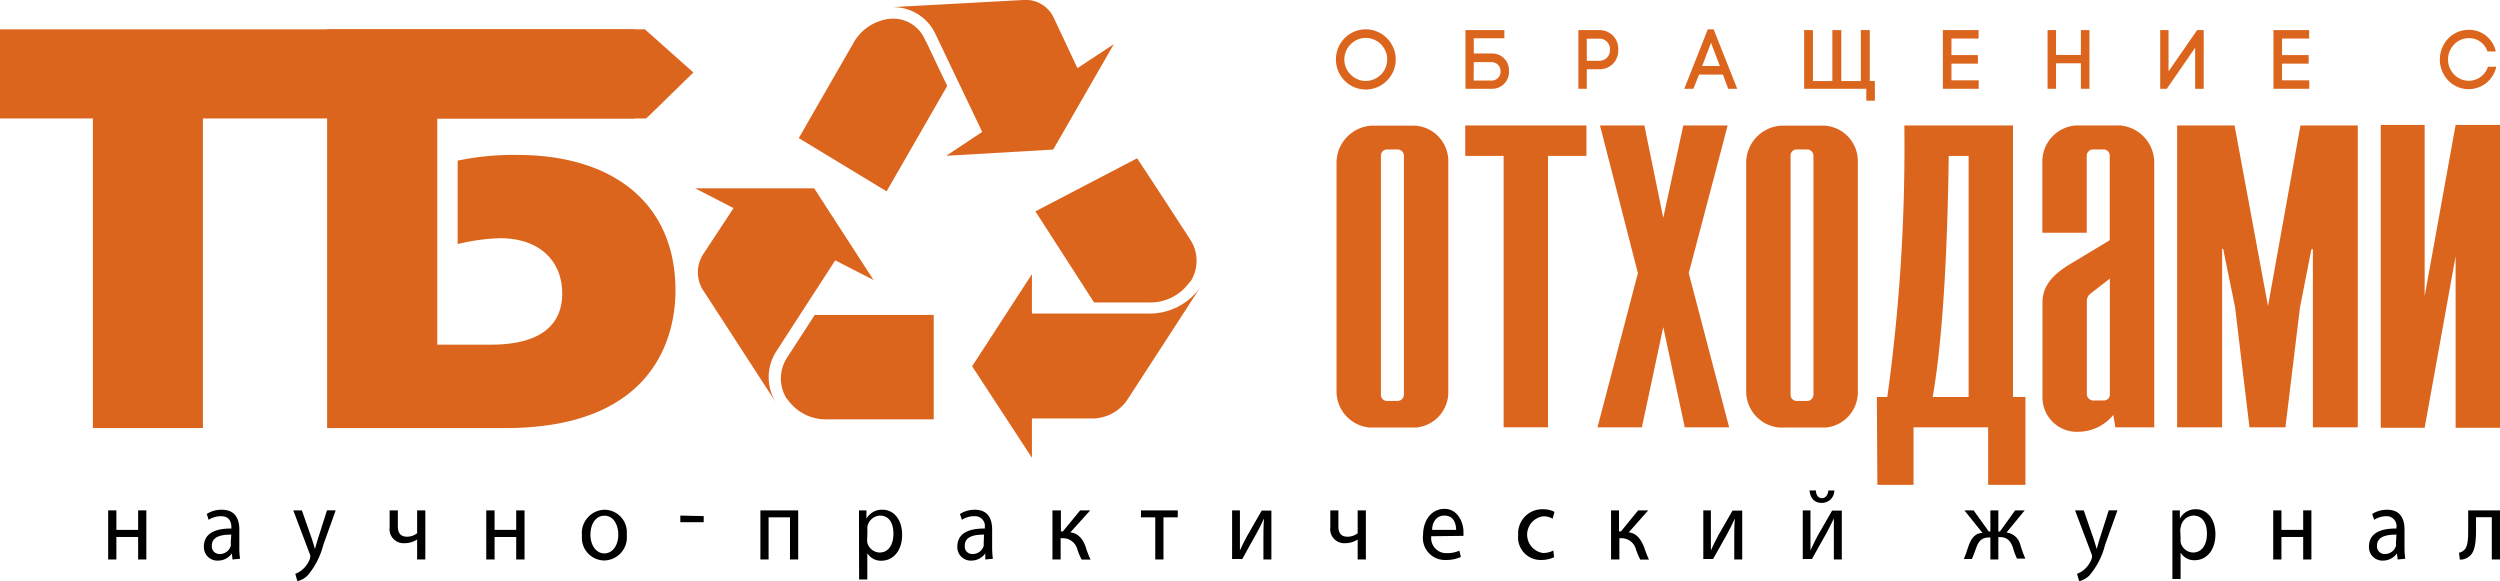 <svg xmlns="http://www.w3.org/2000/svg" viewBox="0 0 201.08 46.75"><defs><style>.cls-1{fill:#dc651e;}</style></defs><g id="&#x421;&#x43B;&#x43E;&#x439;_2" data-name="&#x421;&#x43B;&#x43E;&#x439; 2"><g id="&#x421;&#x43B;&#x43E;&#x439;_1-2" data-name="&#x421;&#x43B;&#x43E;&#x439; 1"><path d="M56.6,41.51V42H54.72v-.53Z"></path><path d="M9.36,41.05v1.57h1.75V41.05h.66V45h-.66V43.19H9.36V45H8.7V41.05Z"></path><path d="M18.7,45l-.05-.49h0a1.35,1.35,0,0,1-1.12.58,1.08,1.08,0,0,1-1.13-1.12c0-1,.79-1.47,2.21-1.46v-.08c0-.33-.08-.91-.83-.91a1.84,1.84,0,0,0-1,.29l-.15-.47A2.16,2.16,0,0,1,17.85,41c1.12,0,1.4.81,1.4,1.6V44a5.44,5.44,0,0,0,.06.94Zm-.1-2c-.73,0-1.56.12-1.56.88a.61.61,0,0,0,.63.68.91.91,0,0,0,.89-.65.85.85,0,0,0,0-.23Z"></path><path d="M24.28,41.05l.81,2.31c.08.26.18.57.24.8h0c.07-.23.15-.53.24-.82l.73-2.29H27l-1,2.79a6.17,6.17,0,0,1-1.26,2.45,1.87,1.87,0,0,1-.82.46l-.17-.6a1.79,1.79,0,0,0,.59-.35,2.14,2.14,0,0,0,.56-.79.51.51,0,0,0,.05-.17.63.63,0,0,0,0-.19l-1.36-3.6Z"></path><path d="M32,41.05v1.28c0,.5.18.84.76.84a1.33,1.33,0,0,0,.79-.28V41.05h.66V45h-.66V43.39h0a1.84,1.84,0,0,1-1,.3,1.13,1.13,0,0,1-1.21-1.28V41.05Z"></path><path d="M39.78,41.05v1.57h1.74V41.05h.67V45h-.67V43.19H39.78V45h-.67V41.05Z"></path><path d="M50.41,43a1.86,1.86,0,0,1-1.83,2.08,1.82,1.82,0,0,1-1.77-2A1.87,1.87,0,0,1,48.64,41,1.81,1.81,0,0,1,50.41,43Zm-2.92,0c0,.86.46,1.51,1.12,1.51s1.12-.64,1.12-1.52c0-.67-.32-1.51-1.11-1.51S47.49,42.27,47.49,43Z"></path><path d="M64.2,41.05V45h-.66V41.61H61.82V45h-.66V41.05Z"></path><path d="M69.09,42.32c0-.5,0-.9,0-1.27h.6l0,.67h0A1.41,1.41,0,0,1,71,41c.89,0,1.56.8,1.56,2,0,1.4-.8,2.1-1.67,2.1a1.27,1.27,0,0,1-1.13-.61h0v2.12h-.66Zm.66,1a2.58,2.58,0,0,0,0,.29,1.05,1.05,0,0,0,1,.83c.7,0,1.11-.61,1.11-1.51s-.38-1.46-1.09-1.46a1.08,1.08,0,0,0-1,.88,1,1,0,0,0,0,.3Z"></path><path d="M79.25,45l0-.49h0a1.37,1.37,0,0,1-1.13.58,1.08,1.08,0,0,1-1.12-1.12c0-1,.79-1.47,2.21-1.46v-.08a.79.79,0,0,0-.84-.91,1.78,1.78,0,0,0-1,.29l-.16-.47A2.21,2.21,0,0,1,78.4,41c1.13,0,1.4.81,1.4,1.6V44a6.65,6.65,0,0,0,.06.94Zm-.1-2c-.73,0-1.55.12-1.55.88a.6.6,0,0,0,.63.68.92.92,0,0,0,.89-.65.85.85,0,0,0,0-.23Z"></path><path d="M85.33,41.05v1.69h.16l1.39-1.69h.81l-1.6,1.77c.59.06,1,.48,1.24,1.19a6.38,6.38,0,0,0,.39,1H87a5,5,0,0,1-.34-.8,1.2,1.2,0,0,0-1.22-.92h-.13V45h-.66V41.05Z"></path><path d="M94.73,41.05v.56H93.58V45h-.66V41.61H91.77v-.56Z"></path><path d="M99.73,41.05V42.7c0,.62,0,1,0,1.57h0c.22-.47.35-.75.6-1.2l1.15-2h.78V45h-.64V43.3c0-.64,0-1,.05-1.6h0c-.23.5-.39.82-.61,1.21-.35.61-.75,1.36-1.14,2.05H99.1V41.05Z"></path><path d="M107.65,41.05v1.28c0,.5.17.84.76.84a1.35,1.35,0,0,0,.79-.28V41.05h.66V45h-.66V43.39h0a1.81,1.81,0,0,1-1,.3A1.13,1.13,0,0,1,107,42.41V41.05Z"></path><path d="M115.12,43.13a1.21,1.21,0,0,0,1.26,1.36,2.34,2.34,0,0,0,1-.2l.12.51a2.92,2.92,0,0,1-1.23.24,1.77,1.77,0,0,1-1.81-2c0-1.18.66-2.11,1.73-2.11s1.52,1.12,1.52,1.84c0,.15,0,.26,0,.33Zm2-.51c0-.45-.17-1.15-.93-1.15s-1,.66-1,1.15Z"></path><path d="M125,44.82a2.48,2.48,0,0,1-1.06.22,1.81,1.81,0,0,1-1.83-2,1.94,1.94,0,0,1,2-2.08,2,2,0,0,1,.92.21l-.15.55a1.44,1.44,0,0,0-.77-.19,1.49,1.49,0,0,0,0,2.95,1.83,1.83,0,0,0,.83-.2Z"></path><path d="M130.22,41.05v1.69h.16l1.38-1.69h.81L131,42.82c.59.06.95.48,1.24,1.19a9.61,9.61,0,0,0,.39,1h-.7a6.16,6.16,0,0,1-.34-.8,1.2,1.2,0,0,0-1.22-.92h-.12V45h-.67V41.05Z"></path><path d="M137.61,41.05V42.7c0,.62,0,1,0,1.57h0c.22-.47.35-.75.59-1.2l1.15-2h.78V45h-.64V43.3c0-.64,0-1,.05-1.6h0c-.23.5-.39.82-.6,1.21-.35.61-.76,1.36-1.15,2.05H137V41.05Z"></path><path d="M145.62,41.05V42.7c0,.62,0,1,0,1.57h0c.22-.47.35-.75.59-1.2l1.15-2h.78V45h-.64V43.3c0-.64,0-1,0-1.6h0c-.24.5-.4.82-.61,1.21-.35.61-.76,1.36-1.15,2.05H145V41.05Zm.44-1.6c0,.35.18.62.48.62s.48-.26.52-.62h.48a1,1,0,0,1-1,1c-.67,0-.93-.45-1-1Z"></path><path d="M158.74,41.05l1.22,1.7h.13v-1.7h.64v1.7h.13l1.22-1.7h.77l-1.46,1.78a1.31,1.31,0,0,1,1.11,1,10.68,10.68,0,0,0,.4,1.1h-.67a5.39,5.39,0,0,1-.33-.9c-.23-.64-.57-.83-1.05-.83h-.12V45h-.64V43.23H160c-.52,0-.83.2-1.05.84-.13.34-.23.65-.35.89h-.65c.15-.31.27-.73.4-1.09.23-.63.56-1,1.11-1L158,41.05Z"></path><path d="M167.6,41.05l.8,2.31c.08.26.18.57.24.8h0c.07-.23.15-.53.24-.82l.73-2.29h.7l-1,2.79a6,6,0,0,1-1.26,2.45,1.82,1.82,0,0,1-.82.46l-.17-.6a1.79,1.79,0,0,0,.59-.35,2.14,2.14,0,0,0,.56-.79.51.51,0,0,0,.05-.17.63.63,0,0,0,0-.19l-1.36-3.6Z"></path><path d="M174.73,42.32c0-.5,0-.9,0-1.27h.6l0,.67h0a1.41,1.41,0,0,1,1.31-.76c.89,0,1.55.8,1.55,2,0,1.4-.8,2.1-1.67,2.1a1.27,1.27,0,0,1-1.13-.61h0v2.12h-.66Zm.66,1a2.58,2.58,0,0,0,0,.29,1.06,1.06,0,0,0,1,.83c.7,0,1.12-.61,1.12-1.51s-.39-1.46-1.1-1.46a1.08,1.08,0,0,0-1,.88,1.45,1.45,0,0,0-.05.3Z"></path><path d="M183.5,41.05v1.57h1.75V41.05h.66V45h-.66V43.19H183.5V45h-.66V41.05Z"></path><path d="M192.85,45l-.06-.49h0a1.37,1.37,0,0,1-1.13.58,1.08,1.08,0,0,1-1.12-1.12c0-1,.79-1.47,2.21-1.46v-.08a.79.79,0,0,0-.84-.91,1.8,1.8,0,0,0-.95.29l-.16-.47A2.21,2.21,0,0,1,192,41c1.13,0,1.4.81,1.4,1.6V44a6.65,6.65,0,0,0,.06.94Zm-.1-2c-.73,0-1.56.12-1.56.88a.61.61,0,0,0,.63.68.92.92,0,0,0,.89-.65.85.85,0,0,0,0-.23Z"></path><path d="M201.08,41.05V45h-.66V41.6h-1.27v1c0,1.1-.1,1.84-.57,2.17a1.07,1.07,0,0,1-.73.24l-.07-.55a.86.86,0,0,0,.36-.17c.34-.26.38-.81.38-1.69V41.05Z"></path><path class="cls-1" d="M67.18,20.94l3.08,1.58-4.77-7.37H55.92L59,16.74,56.59,20.4a2.68,2.68,0,0,0,0,3l5.9,9.1a3.85,3.85,0,0,1,0-4.32Z"></path><path class="cls-1" d="M63.31,32.08a3.77,3.77,0,0,0,3.27,1.65H75.1v-8.4l-9.57,0-2.22,3.43a3.06,3.06,0,0,0,0,3.36"></path><path class="cls-1" d="M83,25.22V22.05l-4.81,7.41L83,36.82V33.66h4.76a3.42,3.42,0,0,0,2.89-1.47l5.9-9.09a5,5,0,0,1-4.21,2.12Z"></path><path class="cls-1" d="M95.74,22.67a3.11,3.11,0,0,0,0-3.39s-2.37-3.66-4.28-6.55L83.28,17,88,24.33h4.43a3.87,3.87,0,0,0,3.27-1.66"></path><path class="cls-1" d="M79,10.61l-2.89,1.92,8.6-.5,4.88-8.48L86.66,5.48l-1.88-4A2.49,2.49,0,0,0,82.3,0L71.64.58a3.75,3.75,0,0,1,3.64,2.24Z"></path><path class="cls-1" d="M71.57,1.51a3.85,3.85,0,0,0-3,2.08s-2.4,4.16-4.32,7.52l7.06,4.28,4.88-8.48c-.9-1.85-1.73-3.67-1.77-3.67a2.78,2.78,0,0,0-2.81-1.73"></path><polygon class="cls-1" points="0 2.36 0 9.53 7.47 9.53 7.47 34.43 16.32 34.43 16.32 9.53 51.98 9.53 51.87 2.36 0 2.36"></polygon><path class="cls-1" d="M51.08,2.36V9.53H35.17V27.72h4.35c1.8,0,5.7-.31,5.7-4.12,0-2.55-1.76-4.44-5-4.44a16.21,16.21,0,0,0-3.41.47V12.92a22,22,0,0,1,4.76-.46c7.88,0,12.76,4,12.76,10.9,0,3.47-1.5,11.07-13.69,11.07H26.31V2.36Z"></path><polygon class="cls-1" points="51.87 2.36 55.77 5.83 51.98 9.53 51.6 2.44 51.87 2.36"></polygon><path class="cls-1" d="M111.07,3.56a1.73,1.73,0,0,0-1.22-.51,1.68,1.68,0,0,0-1.21.51,1.71,1.71,0,0,0,0,2.44,1.68,1.68,0,0,0,1.21.51,1.73,1.73,0,0,0,1.22-2.95m-2.92-.49a2.39,2.39,0,0,1,3.4,0,2.41,2.41,0,0,1,0,3.42,2.39,2.39,0,0,1-3.4,0,2.44,2.44,0,0,1,0-3.42"></path><path class="cls-1" d="M118.53,6.48H120a.71.71,0,0,0,.69-.76A.71.71,0,0,0,120,5h-1.46ZM121,3.08h-2.46V4.3H120a1.35,1.35,0,0,1,1.37,1.42A1.35,1.35,0,0,1,120,7.14h-2.13V2.42H121Z"></path><path class="cls-1" d="M128.63,4.89a.84.84,0,0,0,.86-.89.84.84,0,0,0-.86-.89h-1V4.89Zm0-2.47A1.5,1.5,0,0,1,130.16,4a1.49,1.49,0,0,1-1.53,1.57h-1V7.14h-.68V2.42Z"></path><path class="cls-1" d="M137.62,3.44l.71,1.87h-1.42Zm-.26-1.08-1.89,4.78h.73L136.66,6h1.92L139,7.14h.73l-1.9-4.78Z"></path><polygon class="cls-1" points="149.67 2.42 149.67 6.52 148.1 6.52 148.1 2.42 147.38 2.42 147.38 6.52 145.82 6.52 145.82 2.42 145.11 2.42 145.11 7.14 150.11 7.14 150.11 8.1 150.8 8.1 150.8 6.52 150.39 6.52 150.39 2.42 149.67 2.42"></polygon><polygon class="cls-1" points="156.27 2.42 156.27 7.14 159.15 7.14 159.15 6.46 156.96 6.46 156.96 5.12 159.09 5.12 159.09 4.43 156.96 4.43 156.96 3.1 159.14 3.1 159.14 2.42 156.27 2.42"></polygon><polygon class="cls-1" points="167.37 2.42 167.37 4.42 165.37 4.42 165.37 2.42 164.69 2.42 164.69 7.14 165.37 7.14 165.37 5.09 167.37 5.09 167.37 7.14 168.06 7.14 168.06 2.42 167.37 2.42"></polygon><polygon class="cls-1" points="176.72 2.42 174.42 5.74 174.42 2.42 173.75 2.42 173.75 7.14 174.28 7.14 176.56 3.84 176.56 7.14 177.25 7.14 177.25 2.42 176.72 2.42"></polygon><polygon class="cls-1" points="182.86 2.42 182.86 7.14 185.74 7.14 185.74 6.46 183.55 6.46 183.55 5.12 185.69 5.12 185.69 4.43 183.55 4.43 183.55 3.1 185.73 3.1 185.73 2.42 182.86 2.42"></polygon><path class="cls-1" d="M196.91,3.1a2.29,2.29,0,0,1,1.64-.7,2.19,2.19,0,0,1,2.19,1.74h-.67a1.54,1.54,0,0,0-1.52-1.07,1.59,1.59,0,0,0-1.16.51,1.72,1.72,0,0,0-.49,1.21,1.7,1.7,0,0,0,.49,1.2,1.62,1.62,0,0,0,2.72-.62h.67a2.27,2.27,0,0,1-2.23,1.8,2.29,2.29,0,0,1-1.64-.7,2.47,2.47,0,0,1-.67-1.68,2.5,2.5,0,0,1,.67-1.69"></path><path class="cls-1" d="M112.44,32.25a.52.52,0,0,0,.48-.49V12.5a.52.52,0,0,0-.48-.48h-.89a.49.49,0,0,0-.48.48V31.76a.49.49,0,0,0,.48.49ZM107.5,13a3,3,0,0,1,2.77-2.89h3.61A2.86,2.86,0,0,1,116.49,13v18.5a2.85,2.85,0,0,1-2.61,2.89h-3.69a2.92,2.92,0,0,1-2.69-2.89Z"></path><polygon class="cls-1" points="120.94 12.54 117.85 12.54 117.85 10.09 127.6 10.09 127.6 12.54 124.51 12.54 124.51 34.37 120.94 34.37 120.94 12.54"></polygon><polygon class="cls-1" points="131.74 21.97 128.69 10.09 132.26 10.09 133.78 17.52 135.39 10.09 138.96 10.09 135.83 21.97 139.08 34.37 135.51 34.37 133.78 26.31 132.06 34.37 128.49 34.37 131.74 21.97"></polygon><path class="cls-1" d="M145.38,32.25a.52.52,0,0,0,.48-.49V12.5a.52.52,0,0,0-.48-.48h-.88a.49.49,0,0,0-.48.48V31.76a.49.49,0,0,0,.48.49ZM140.45,13a3,3,0,0,1,2.76-2.89h3.62a2.86,2.86,0,0,1,2.6,2.89v18.5a2.85,2.85,0,0,1-2.6,2.89h-3.7a2.92,2.92,0,0,1-2.68-2.89Z"></path><path class="cls-1" d="M158.34,31.93V12.54h-1.6c-.08,6.1-.36,14.09-1.29,19.39Zm-7.38,0h.84a146.38,146.38,0,0,0,1.37-21.84h8.74V31.93h1V39h-3V34.37h-6V39H151Z"></path><path class="cls-1" d="M169.22,32.21a.48.48,0,0,0,.48-.41V22.41l-1.61,1.25a.73.73,0,0,0-.24.56v7.5a.52.52,0,0,0,.48.49Zm-4.94-7.87c0-1.56,1.12-2.45,2.41-3.21l3-1.81V12.5a.49.49,0,0,0-.48-.48h-.89a.52.52,0,0,0-.48.48v6.22h-3.57V13A2.9,2.9,0,0,1,167,10.09h3.53A3,3,0,0,1,173.27,13V34.37h-3.13l-.16-1a3.67,3.67,0,0,1-2.81,1.36h-.28A2.77,2.77,0,0,1,164.28,32Z"></path><polygon class="cls-1" points="175.11 10.09 179.73 10.09 182.42 24.62 185.03 10.09 189.64 10.09 189.64 34.37 186.03 34.37 186.03 20.05 185.91 20.05 184.99 24.74 183.82 34.37 180.93 34.37 179.77 24.7 178.81 20.01 178.73 20.01 178.73 34.37 175.11 34.37 175.11 10.09"></polygon><polygon class="cls-1" points="191.49 10.05 195.02 10.05 195.02 23.82 197.51 10.05 201.08 10.05 201.08 34.41 197.51 34.41 197.51 20.61 195.02 34.41 191.49 34.41 191.49 10.05"></polygon></g></g></svg>